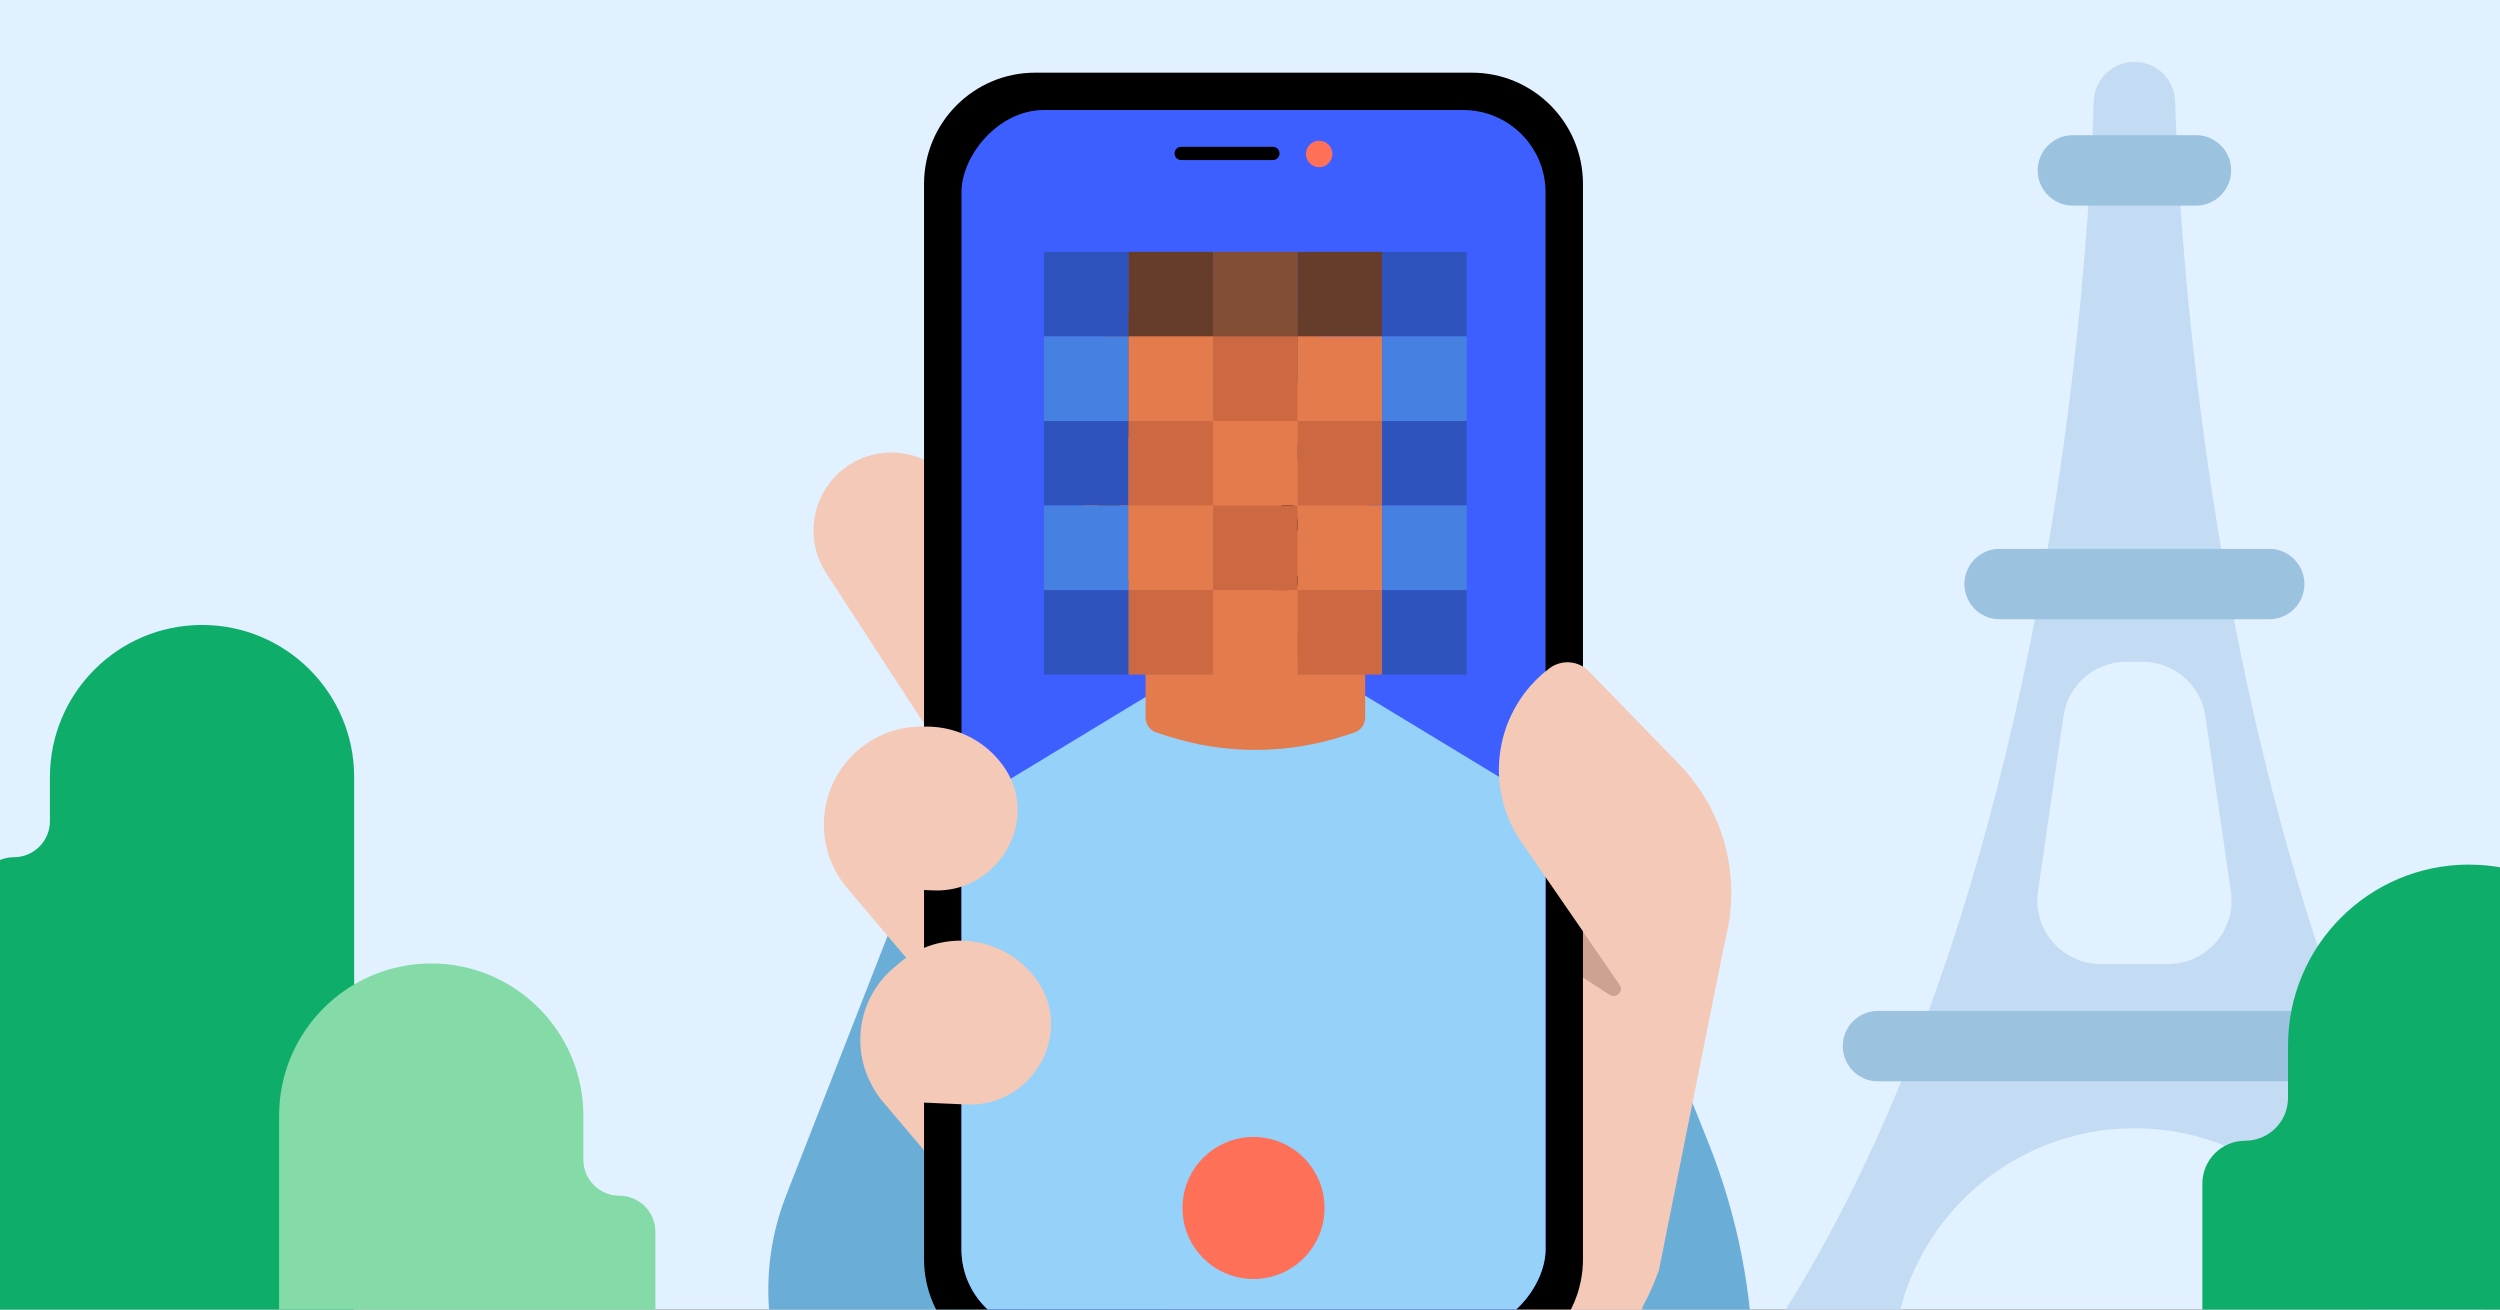 <svg fill="none" height="495" viewBox="0 0 945 495" width="945" xmlns="http://www.w3.org/2000/svg" xmlns:xlink="http://www.w3.org/1999/xlink"><rect x="0" y="0" width="945" height="495" fill="#333333" stroke="none"/><clipPath id="clip0_6847_1030"><path d="M0 0H945V495H0Z"/></clipPath><clipPath id="clip1_6847_1030"><rect height="461.757" rx="31.139" transform="matrix(-1 0 0 1 584.216 41.587)" width="220.784"/></clipPath><g clip-path="url(#clip0_6847_1030)"><path d="M0 0H945V495H0Z" fill="#e2f1ff"/><path d="M822.177 38.248C821.905 29.953 815.103 23.371 806.81 23.371 798.518 23.371 791.711 29.953 791.444 38.248 789.429 100.178 774.909 341.755 670.279 502.349 665.899 509.072 670.718 517.979 678.739 517.979H705.799C711.02 517.979 715.341 513.99 715.857 508.786 720.463 462.572 759.425 426.49 806.81 426.49 854.196 426.49 893.158 462.577 897.764 508.786 898.284 513.99 902.6 517.979 907.822 517.979H934.882C942.903 517.979 947.726 509.076 943.342 502.349 838.712 341.755 824.188 100.178 822.177 38.248ZM819.577 364.383H794.044C779.452 364.383 768.252 351.423 770.358 336.972L780.004 270.664C781.716 258.892 791.802 250.157 803.69 250.157H809.926C821.815 250.157 831.9 258.887 833.612 270.664L843.259 336.972C845.36 351.428 834.165 364.383 819.573 364.383H819.577Z" fill="#c3dcf4"/><path d="M830.08 51.095H783.546C776.202 51.095 770.249 57.054 770.249 64.404 770.249 71.754 776.202 77.713 783.546 77.713H830.08C837.423 77.713 843.376 71.754 843.376 64.404 843.376 57.054 837.423 51.095 830.08 51.095Z" fill="#9bc2de"/><path d="M857.774 207.465H755.843C748.499 207.465 742.546 213.423 742.546 220.774 742.546 228.124 748.499 234.083 755.843 234.083H857.774C865.117 234.083 871.07 228.124 871.07 220.774 871.07 213.423 865.117 207.465 857.774 207.465Z" fill="#9bc2de"/><path d="M903.755 382.13H709.861C702.517 382.13 696.564 388.088 696.564 395.439 696.564 402.789 702.517 408.748 709.861 408.748H903.755C911.099 408.748 917.052 402.789 917.052 395.439 917.052 388.088 911.099 382.13 903.755 382.13Z" fill="#9bc2de"/><path d="M646.145 608.129 626.246 658.605C623.152 666.451 615.569 671.607 607.144 671.607H572.377L576.688 540.969H401.791L376.742 587.792C371.275 590.918 365.314 592.407 359.397 592.407 348.133 592.407 337.109 586.95 330.411 576.969L307.119 542.397C289.158 515.701 285.434 481.881 297.148 451.908L339.167 344.403C347.051 324.186 361.409 307.095 379.986 295.867L397.706 285.119 419.016 272.192 436.423 261.64 487.948 261.024 511.991 260.753 528.286 270.629 552.84 285.525 569.869 295.867C588.416 307.11 602.789 324.186 610.689 344.403L645.649 431.631C668.356 488.239 668.536 551.401 646.145 608.144" fill="#6aaed8"/><path d="M516.031 179.929V271.486C516.031 274.071 514.379 276.356 511.916 277.153L507.741 278.505C486.13 285.465 462.883 285.465 441.287 278.49L437.157 277.153C434.695 276.356 433.028 274.071 433.028 271.486V179.929H516.031Z" fill="#e47b4c"/><path d="M431.224 189.85C429.497 183.853 423.249 180.395 417.257 182.109 411.265 183.838 407.811 190.091 409.523 196.088 411.235 202.086 418.91 210.488 424.902 208.76 430.894 207.031 432.935 195.848 431.208 189.85" fill="#e47b4c"/><path d="M519.845 164.372C518.117 158.374 511.87 154.917 505.878 156.631 499.886 158.359 496.432 164.612 498.144 170.61 499.856 176.607 507.53 185.01 513.522 183.282 519.514 181.553 521.557 170.369 519.83 164.372" fill="#e47b4c"/><path d="M482.57 242.505C457.4 249.75 431.015 235.801 422.785 210.924L413.879 185.927C404.868 158.705 420.292 129.439 447.834 121.517 475.377 113.596 503.971 130.206 510.774 158.059L516.48 183.973C522.698 209.436 507.725 235.26 482.57 242.505Z" fill="#e47b4c"/><path d="M489.87 193.758C490.981 197.636 491.311 200.943 489.569 201.439 487.827 201.935 486.341 198.959 485.229 195.096 484.118 191.218 483.786 187.911 485.529 187.415 487.271 186.919 488.743 189.895 489.87 193.758Z" fill="#000000"/><path d="M455.179 203.739C456.29 207.617 456.622 210.924 454.88 211.42 453.138 211.916 451.65 208.94 450.539 205.077 449.428 201.199 449.097 197.892 450.84 197.396 452.582 196.9 454.053 199.876 455.179 203.739Z" fill="#000000"/><path d="M478.396 173.391C477.571 173.135 476.88 172.504 476.579 171.632 476.069 170.174 476.82 168.566 478.276 168.04 478.532 167.949 484.734 165.785 492.093 168.46 493.55 168.986 494.316 170.61 493.775 172.083 493.234 173.541 491.642 174.308 490.156 173.767 484.779 171.797 480.199 173.346 480.153 173.361 479.568 173.571 478.952 173.556 478.396 173.376" fill="#824f36"/><path d="M451.2 181.222C451.755 180.576 452.011 179.674 451.816 178.772 451.47 177.254 449.983 176.307 448.466 176.638 448.196 176.698 441.799 178.156 436.993 184.334 436.032 185.566 436.257 187.34 437.489 188.287 438.72 189.249 440.477 189.039 441.438 187.791 444.952 183.266 449.653 182.139 449.698 182.124 450.314 181.989 450.824 181.643 451.2 181.207" fill="#824f36"/><path d="M482.887 223.956C482.887 223.956 492.258 219.567 497.484 213.765" stroke="#000000" stroke-linecap="round" stroke-miterlimit="10" stroke-width="3.004"/><path d="M506.734 143.839 512.592 164.237C513.192 166.356 511.976 168.551 509.858 169.167 507.741 169.768 505.533 168.551 504.932 166.431L503.731 162.223C500.757 151.866 492.528 143.854 482.106 141.163L481.714 141.058C470.421 138.142 458.422 140.307 448.841 146.981L435.099 156.556C424.422 163.996 419.662 177.404 423.251 189.91 423.852 192.03 422.635 194.224 420.517 194.841 418.4 195.442 416.193 194.224 415.592 192.105L409.735 171.707C402.046 144.906 417.514 116.933 444.29 109.222 471.067 101.526 499.016 117.008 506.72 143.809" fill="#824f36"/><path d="M516.031 208.85V237.094C510.654 242.009 504.091 245.797 496.642 247.931 488.578 250.261 480.394 250.397 472.72 248.713 470.212 248.157 470.497 244.459 473.035 244.249 476.204 243.993 479.402 243.422 482.571 242.505 499.345 237.68 511.585 224.588 516.031 208.85" fill="#cc6942"/><g fill="#f4c9b8"><path d="M620.834 475.922V625.504L530.412 645.543 439.991 611.299V475.922H620.834Z"/><path d="M652.07 355.571 627.085 480.08C613.469 518.262 578.494 543.61 539.383 543.61L535.984 566.917C486.618 566.917 362.563 503.689 359.409 452.388L348.607 276.182 493.625 256.108 652.07 355.571Z"/><path d="M447.339 435.982 390.222 368.499C380.285 356.759 362.692 355.302 350.963 365.248L336.957 377.124C325.227 387.069 323.772 404.679 333.708 416.419L390.825 483.901 447.339 435.982Z"/><path d="M421.97 341.208 376.707 287.729C363.498 272.124 340.103 270.187 324.512 283.407 308.921 296.627 306.985 320.044 320.193 335.649L365.457 389.128C368.728 392.993 374.531 393.473 378.392 390.199L420.9 354.155C424.762 350.881 425.242 345.073 421.97 341.208Z"/><path d="M430.435 244.332 356.519 178.515C345.566 168.761 329.098 168.553 317.919 178.042 306.606 187.645 304.189 204.165 312.272 216.603L365.868 299.092 430.435 244.332Z"/></g><path d="M598.335 352.052 612.21 372.134C613.073 373.385 612.77 375.089 611.537 375.972 610.603 376.63 609.371 376.661 608.409 376.047L589.854 363.968 598.335 352.052V352.052Z" fill="#cea193"/><path d="M391.306 27.468H556.342C579.551 27.468 598.361 46.294 598.361 69.525V475.922C598.361 499.152 579.533 517.979 556.342 517.979H391.306C368.096 517.979 349.287 499.152 349.287 475.922V69.525C349.287 46.294 368.115 27.468 391.306 27.468Z" fill="#000000"/><g clip-path="url(#clip1_6847_1030)"><rect fill="#3e5fff" height="461.757" rx="31.139" transform="matrix(-1 0 0 1 584.216 41.587)" width="220.784"/><path d="M646.145 607.576 626.246 658.006C623.152 665.845 615.569 670.997 607.144 670.997H572.377L576.688 540.477H401.791L376.742 587.258C371.275 590.381 365.314 591.868 359.397 591.868 348.133 591.868 337.109 586.416 330.411 576.445L307.119 541.904C289.158 515.232 285.434 481.442 297.148 451.497L339.167 344.09C347.051 323.891 361.409 306.816 379.986 295.598L397.706 284.86 419.016 271.945 436.423 261.402 487.948 260.787 511.991 260.516 528.286 270.383 552.84 285.265 569.869 295.598C588.416 306.831 602.789 323.891 610.689 344.09L645.649 431.238C668.356 487.795 668.536 550.899 646.145 607.591" fill="#95d1f9"/><g fill="#e47b4c"><path d="M516.031 179.766V271.239C516.031 273.822 514.379 276.105 511.916 276.901L507.741 278.252C486.13 285.206 462.883 285.205 441.287 278.237L437.157 276.901C434.695 276.105 433.028 273.822 433.028 271.239V179.766H516.031Z"/><path d="M431.224 189.678C429.497 183.686 423.249 180.231 417.257 181.943 411.265 183.67 407.811 189.918 409.523 195.91 411.235 201.902 418.91 210.297 424.902 208.57 430.894 206.843 432.935 195.67 431.208 189.678"/><path d="M519.844 164.222C518.117 158.23 511.87 154.776 505.878 156.488 499.886 158.215 496.431 164.463 498.144 170.455 499.856 176.447 507.53 184.842 513.522 183.115 519.514 181.388 521.557 170.214 519.83 164.222"/><path d="M482.57 242.285C457.4 249.523 431.015 235.587 422.785 210.732L413.879 185.758C404.868 158.561 420.292 129.321 447.834 121.407 475.377 113.492 503.971 130.087 510.774 157.915L516.48 183.806C522.698 209.246 507.725 235.046 482.57 242.285Z"/></g><path d="M489.87 193.582C490.981 197.457 491.311 200.761 489.569 201.256 487.827 201.752 486.341 198.778 485.229 194.919 484.118 191.044 483.786 187.74 485.528 187.245 487.271 186.749 488.743 189.723 489.87 193.582Z" fill="#000000"/><path d="M455.179 203.554C456.29 207.429 456.622 210.732 454.88 211.228 453.138 211.724 451.65 208.75 450.539 204.891 449.428 201.016 449.097 197.712 450.84 197.216 452.582 196.721 454.053 199.694 455.179 203.554Z" fill="#000000"/><path d="M478.396 173.233C477.57 172.978 476.88 172.347 476.579 171.476 476.069 170.019 476.819 168.412 478.276 167.887 478.531 167.797 484.734 165.634 492.093 168.307 493.55 168.833 494.316 170.455 493.775 171.927 493.234 173.383 491.642 174.149 490.155 173.608 484.779 171.641 480.198 173.188 480.153 173.203 479.568 173.413 478.952 173.398 478.396 173.218" fill="#824f36"/><path d="M451.2 181.057C451.755 180.412 452.011 179.511 451.816 178.609 451.47 177.093 449.983 176.146 448.466 176.477 448.196 176.537 441.799 177.994 436.993 184.166 436.032 185.397 436.257 187.17 437.489 188.116 438.72 189.077 440.477 188.867 441.438 187.62 444.952 183.1 449.653 181.973 449.698 181.958 450.314 181.823 450.824 181.478 451.2 181.042" fill="#824f36"/><path d="M482.887 223.753C482.887 223.753 492.258 219.368 497.484 213.571" stroke="#000000" stroke-linecap="round" stroke-miterlimit="10" stroke-width="3.004"/><path d="M506.734 143.708 512.592 164.087C513.192 166.205 511.976 168.397 509.858 169.013 507.741 169.614 505.533 168.397 504.932 166.28L503.731 162.075C500.757 151.728 492.528 143.723 482.106 141.035L481.714 140.93C470.421 138.016 458.422 140.179 448.841 146.847L435.099 156.413C424.422 163.847 419.662 177.243 423.251 189.738 423.852 191.855 422.635 194.048 420.517 194.663 418.4 195.264 416.193 194.048 415.592 191.93L409.735 171.551C402.046 144.774 417.514 116.826 444.29 109.122 471.067 101.433 499.016 116.902 506.72 143.678" fill="#824f36"/><path d="M516.031 208.66V236.878C510.654 241.789 504.091 245.573 496.642 247.706 488.578 250.034 480.394 250.169 472.72 248.487 470.212 247.931 470.497 244.237 473.035 244.027 476.204 243.771 479.402 243.201 482.571 242.285 499.345 237.464 511.585 224.383 516.031 208.66" fill="#cc6942"/><path d="M394.64 95.214H426.596V127.17H394.64Z" fill="#2e53bc"/><path d="M394.64 159.126H426.596V191.082H394.64Z" fill="#2e53bc"/><path d="M394.64 223.038H426.596V254.994H394.64Z" fill="#2e53bc"/><path d="M394.64 127.17H426.596V159.126H394.64Z" fill="#4680e1"/><path d="M394.64 191.082H426.596V223.038H394.64Z" fill="#4680e1"/><path d="M426.596 95.214H458.552V127.17H426.596Z" fill="#663c2b"/><path d="M426.596 159.126H458.552V191.082H426.596Z" fill="#cc6942"/><path d="M426.596 223.038H458.552V254.994H426.596Z" fill="#cc6942"/><path d="M426.596 127.17H458.552V159.126H426.596Z" fill="#e47b4c"/><path d="M426.596 191.082H458.552V223.038H426.596Z" fill="#e47b4c"/><path d="M458.552 95.214H490.508V127.17H458.552Z" fill="#824f36"/><path d="M458.552 159.126H490.508V191.082H458.552Z" fill="#e47b4c"/><path d="M458.552 223.038H490.508V254.994H458.552Z" fill="#e47b4c"/><path d="M458.552 127.17H490.508V159.126H458.552Z" fill="#cc6942"/><path d="M458.552 191.082H490.508V223.038H458.552Z" fill="#cc6942"/><path d="M490.507 95.214H522.463V127.17H490.507Z" fill="#663c2b"/><path d="M490.507 159.126H522.463V191.082H490.507Z" fill="#cc6942"/><path d="M490.507 223.038H522.463V254.994H490.507Z" fill="#cc6942"/><path d="M490.507 127.17H522.463V159.126H490.507Z" fill="#e47b4c"/><path d="M490.507 191.082H522.463V223.038H490.507Z" fill="#e47b4c"/><path d="M522.463 95.214H554.419V127.17H522.463Z" fill="#2e53bc"/><path d="M522.463 159.126H554.419V191.082H522.463Z" fill="#2e53bc"/><path d="M522.463 223.038H554.419V254.994H522.463Z" fill="#2e53bc"/><path d="M522.463 127.17H554.419V159.126H522.463Z" fill="#4680e1"/><path d="M522.463 191.082H554.419V223.038H522.463Z" fill="#4680e1"/></g><path d="M498.648 63.212C501.412 63.212 503.653 60.969 503.653 58.203 503.653 55.436 501.412 53.194 498.648 53.194 495.884 53.194 493.644 55.436 493.644 58.203 493.644 60.969 495.884 63.212 498.648 63.212Z" fill="#ff7059"/><path d="M446.488 55.481H481.142C482.521 55.481 483.654 56.596 483.654 57.995 483.654 59.374 482.539 60.509 481.142 60.509H446.488C445.109 60.509 443.976 59.393 443.976 57.995 443.976 56.615 445.09 55.481 446.488 55.481Z" fill="#000000"/><circle cx="473.824" cy="456.618" fill="#ff7059" r="26.844"/><path d="M333.631 416.096C320.921 401.088 322.772 378.594 337.786 365.873L339.957 364.021C354.952 351.299 377.425 353.152 390.135 368.179 390.663 368.803 391.173 369.446 391.645 370.088 406.47 390.2 390.305 418.591 365.376 417.495L333.631 416.096Z" fill="#f4c9b8"/><path d="M320.978 335.176C308.268 320.168 310.119 297.674 325.132 284.953L327.304 283.1C342.299 270.379 364.772 272.232 377.482 287.259 378.01 287.883 378.52 288.525 378.993 289.168 393.817 309.28 377.652 337.671 352.723 336.575L320.978 335.176Z" fill="#f4c9b8"/><path d="M626.783 393.3C660.247 367.877 663.911 318.882 634.62 288.752L600.608 253.764C596.642 249.682 590.259 249.19 585.708 252.611 565.142 268.111 560.459 297.069 575.076 318.277L626.783 393.3Z" fill="#f4c9b8"/><path d="M76.378 236.232C44.617 236.232 18.871 262.001 18.871 293.791V310.397C18.871 317.923 12.777 324.026 5.254 324.026-2.265 324.026-8.363 330.125-8.363 337.655V525.851H133.88V293.791C133.88 262.001 108.134 236.232 76.373 236.232H76.378Z" fill="#0ead69"/><path d="M163.005 364.189C194.766 364.189 220.512 389.959 220.512 421.749V438.355C220.512 445.881 226.606 451.984 234.129 451.984 241.648 451.984 247.746 458.083 247.746 465.613V556.042H220.517 132.732 105.503V421.753C105.503 389.963 131.249 364.194 163.01 364.194L163.005 364.189Z" fill="#84dba8"/><path d="M933.244 326.817C895.483 326.817 864.872 357.455 864.872 395.251V414.995C864.872 423.943 857.627 431.199 848.682 431.199 839.743 431.199 832.493 438.45 832.493 447.403V554.918H864.867 969.238 1001.61V395.256C1001.61 357.46 971.001 326.822 933.239 326.822L933.244 326.817Z" fill="#0ead69"/></g></svg>